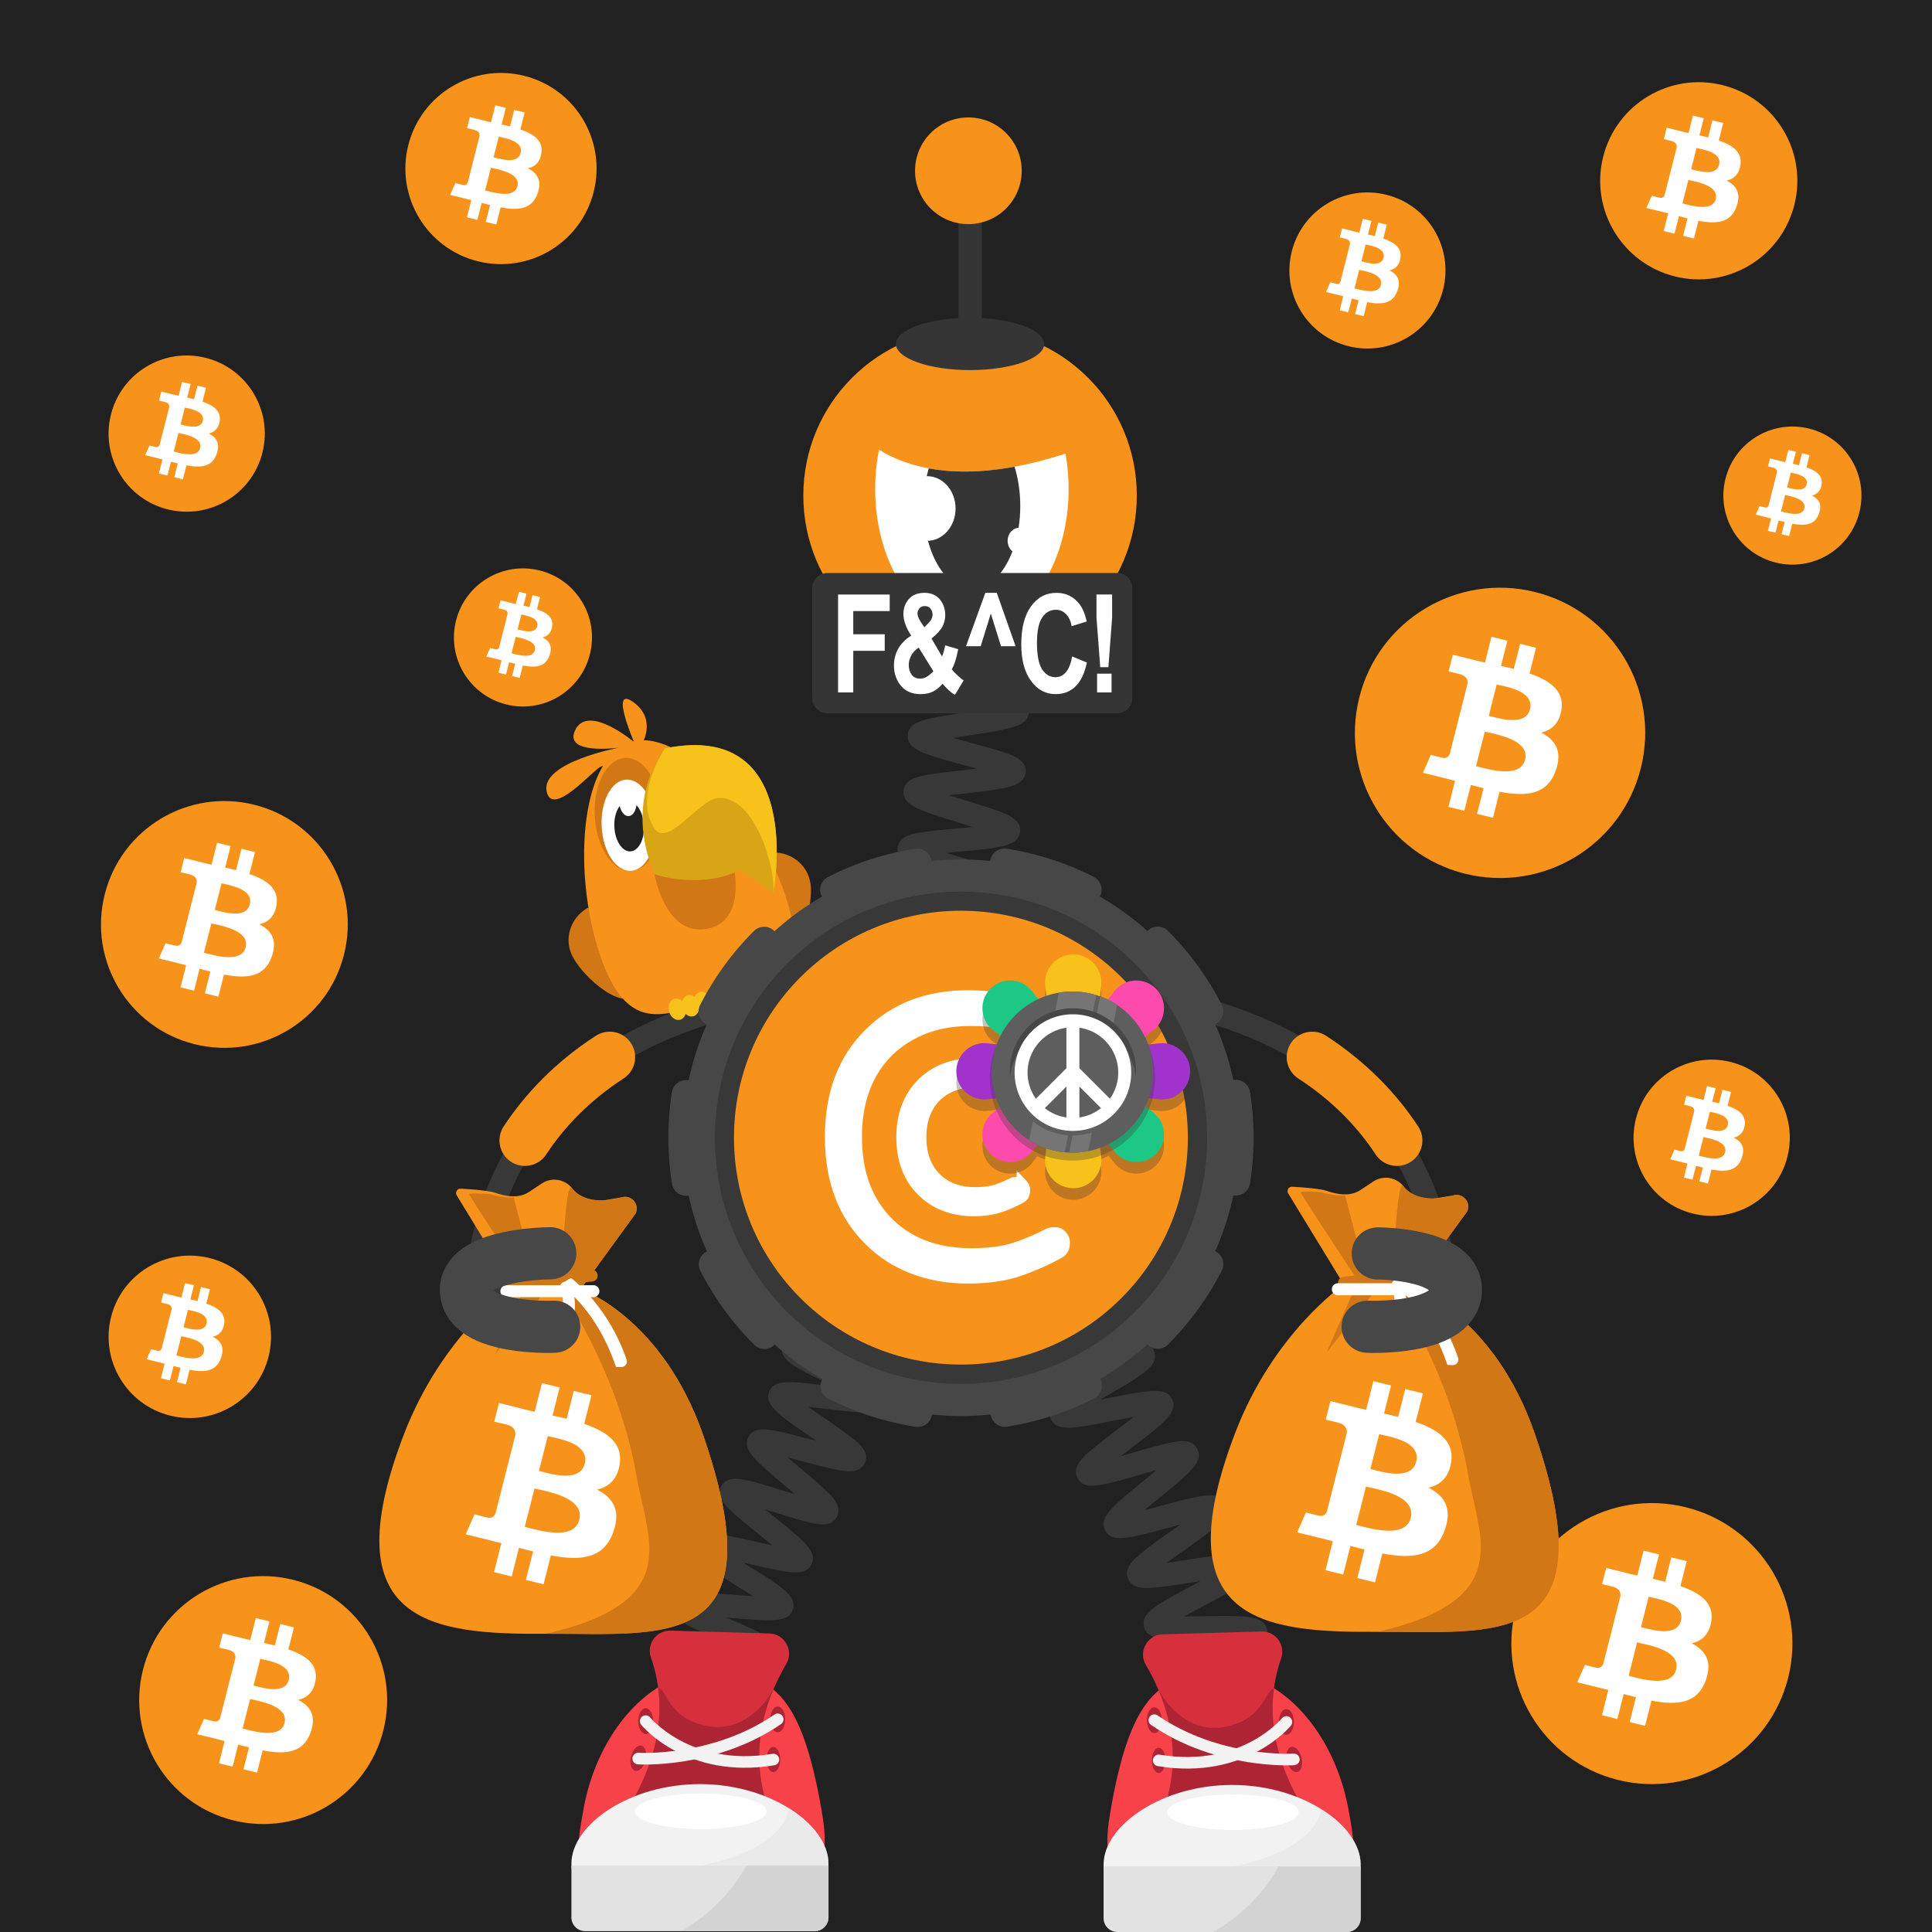 <svg width="1000" height="1000" fill="none" xmlns="http://www.w3.org/2000/svg"><path fill="#fff" d="M0 0h1000v1000H0z"/><path fill="#212121" d="M1000 0H0v1000h1000V0Z"/><path fill="#F7931A" d="M307.312 99.2c-6.61 26.51-33.47 42.65-59.98 36.04-26.51-6.61-42.64-33.46-36.03-59.97 6.61-26.52 33.46-42.65 59.97-36.04 26.51 6.6 42.65 33.45 36.04 59.97Z"/><path fill="#fff" fill-rule="evenodd" d="M280.232 79.29c.99-6.48-4.03-9.97-10.88-12.29l2.22-8.78-5.43-1.33-2.17 8.55c-1.43-.35-2.89-.68-4.35-1.01l2.18-8.61-5.43-1.33-2.23 8.78c-1.18-.27-2.34-.53-3.47-.8l.01-.03-7.49-1.84-1.44 5.71s4.03.91 3.94.97c2.2.54 2.6 1.97 2.53 3.11l-2.53 10.01c.15.04.35.09.56.18l-.18-.05-.39-.09-3.55 14.02c-.27.66-.95 1.64-2.49 1.27.05.08-3.95-.97-3.95-.97l-2.7 6.12 7.07 1.73c.79.19 1.57.39 2.34.59l1.53.39-2.25 8.88 5.42 1.33 2.23-8.79c1.48.4 2.92.76 4.33 1.11l-2.22 8.75 5.43 1.33 2.25-8.87c9.26 1.73 16.22 1.03 19.15-7.22 2.36-6.64-.12-10.47-4.99-12.97 3.56-.8 6.24-3.1 6.95-7.85Zm-12.41 17.13c-1.54 6.09-11.22 3.57-15.65 2.42-.4-.1-.75-.2-1.06-.27l2.98-11.77c.37.09.82.19 1.33.3 4.59 1.02 13.98 3.09 12.4 9.32Zm-11.47-14.78c3.69.97 11.75 3.09 13.15-2.45 1.43-5.66-6.4-7.37-10.22-8.2-.43-.09-.81-.18-1.12-.25l-2.7 10.67c.25.07.55.15.89.23Z" clip-rule="evenodd"/><path fill="#F7931A" d="M849.314 397.51c-10.04 40.25-50.81 64.75-91.08 54.71-40.25-10.04-64.75-50.81-54.71-91.06 10.03-40.26 50.81-64.76 91.06-54.72 40.27 10.03 64.77 50.81 54.73 91.07Z"/><path fill="#fff" fill-rule="evenodd" d="M808.206 367.28c1.5-9.84-6.12-15.14-16.53-18.67l3.38-13.34-8.24-2.02-3.29 12.98c-2.17-.53-4.39-1.03-6.61-1.53l3.31-13.07-8.24-2.02-3.38 13.33c-1.79-.4-3.56-.8-5.26-1.22l.01-.04-11.37-2.8-2.19 8.67s6.12 1.38 5.99 1.47c3.34.82 3.94 3 3.84 4.72l-3.85 15.19c.23.06.53.14.86.27l-.28-.07c-.19-.05-.39-.1-.59-.14l-5.39 21.28c-.41 1-1.44 2.5-3.78 1.93.08.12-5.99-1.47-5.99-1.47l-4.09 9.29 10.73 2.63c1.2.3 2.38.6 3.55.9.78.2 1.55.4 2.32.59l-3.41 13.49 8.23 2.02 3.38-13.35c2.25.6 4.43 1.16 6.57 1.68l-3.37 13.28 8.24 2.02 3.41-13.46c14.06 2.62 24.63 1.56 29.08-10.96 3.59-10.08-.18-15.9-7.58-19.69 5.4-1.19 9.46-4.68 10.54-11.89Zm-18.84 26.01c-2.34 9.25-17.04 5.43-23.77 3.68-.61-.16-1.15-.3-1.61-.41l4.53-17.87c.56.14 1.25.29 2.03.46 6.96 1.54 21.22 4.69 18.82 14.14Zm-17.42-22.43c5.61 1.47 17.84 4.69 19.97-3.72 2.18-8.6-9.71-11.19-15.52-12.46-.65-.14-1.23-.27-1.7-.38l-4.1 16.21c.39.09.84.21 1.35.35Z" clip-rule="evenodd"/><path fill="#F7931A" d="M746.983 149.77c-5.4 21.65-27.32 34.82-48.97 29.42-21.64-5.4-34.82-27.32-29.42-48.96 5.39-21.65 27.32-34.82 48.96-29.43 21.65 5.39 34.83 27.32 29.43 48.97Z"/><path fill="#fff" fill-rule="evenodd" d="M724.876 133.52c.8-5.29-3.29-8.14-8.89-10.04l1.82-7.17-4.43-1.09-1.77 6.98c-1.17-.29-2.36-.56-3.55-.82l1.78-7.03-4.43-1.09-1.82 7.17c-.96-.22-1.91-.43-2.83-.66l.01-.02-6.11-1.5-1.18 4.66s3.29.74 3.22.79c1.8.44 2.12 1.61 2.07 2.54l-2.07 8.17c.12.03.28.08.46.15l-.15-.04c-.1-.03-.21-.05-.32-.08l-2.9 11.44c-.22.54-.78 1.34-2.03 1.04.04.06-3.22-.79-3.22-.79l-2.2 5 5.77 1.42c.64.16 1.28.32 1.91.48.42.11.84.21 1.25.32l-1.83 7.25 4.43 1.09 1.82-7.18c1.21.32 2.38.62 3.53.9l-1.81 7.14 4.43 1.09 1.83-7.24c7.56 1.41 13.24.84 15.64-5.89 1.93-5.42-.1-8.55-4.07-10.59 2.88-.65 5.06-2.53 5.64-6.4Zm-10.12 13.98c-1.26 4.97-9.16 2.92-12.78 1.98-.33-.08-.62-.16-.86-.22l2.43-9.61c.3.07.67.16 1.09.25 3.74.82 11.4 2.52 10.12 7.6Zm-9.37-12.06c3.02.79 9.59 2.52 10.74-2 1.17-4.62-5.22-6.02-8.35-6.7-.35-.08-.66-.14-.91-.21l-2.21 8.71c.21.06.45.13.73.2Z" clip-rule="evenodd"/><path fill="#F7931A" d="M305.357 338.59c-4.77 19.15-24.17 30.8-43.32 26.03-19.14-4.77-30.8-24.17-26.02-43.32 4.77-19.15 24.17-30.81 43.32-26.03 19.14 4.78 30.79 24.17 26.02 43.32Z"/><path fill="#fff" fill-rule="evenodd" d="M285.799 324.22c.71-4.68-2.91-7.2-7.86-8.88l1.61-6.34-3.92-.96-1.56 6.18c-1.03-.25-2.09-.49-3.14-.73l1.58-6.22-3.92-.96-1.61 6.34c-.85-.19-1.69-.38-2.5-.58v-.02l-5.41-1.33-1.04 4.12s2.91.66 2.85.7c1.59.39 1.88 1.43 1.83 2.25l-1.83 7.23c.11.03.25.07.41.13l-.13-.03c-.09-.02-.19-.05-.28-.07l-2.56 10.12c-.19.47-.69 1.19-1.8.92.04.06-2.85-.7-2.85-.7l-1.95 4.42 5.1 1.25c.57.14 1.13.29 1.69.43.37.09.74.19 1.11.28l-1.62 6.42 3.92.96 1.61-6.35c1.07.29 2.11.55 3.13.8l-1.6 6.32 3.92.96 1.62-6.4c6.69 1.25 11.72.74 13.83-5.21 1.71-4.8-.08-7.56-3.6-9.36 2.52-.6 4.46-2.26 4.97-5.69Zm-8.96 12.37c-1.11 4.4-8.11 2.58-11.31 1.75-.29-.07-.55-.14-.76-.2l2.15-8.5c.27.07.59.14.96.22 3.32.73 10.1 2.23 8.96 6.73Zm-8.29-10.67c2.67.7 8.49 2.23 9.5-1.77 1.04-4.09-4.62-5.32-7.38-5.92-.31-.07-.58-.13-.81-.18l-1.95 7.71c.18.04.4.09.64.16Z" clip-rule="evenodd"/><path fill="#F7931A" d="M962.427 265.16c-4.77 19.15-24.17 30.8-43.32 26.03-19.14-4.77-30.8-24.17-26.02-43.32 4.77-19.15 24.17-30.8 43.32-26.03 19.14 4.77 30.8 24.17 26.02 43.32Z"/><path fill="#fff" fill-rule="evenodd" d="M942.869 250.79c.71-4.68-2.91-7.2-7.86-8.88l1.61-6.34-3.92-.96-1.56 6.18c-1.03-.25-2.09-.49-3.14-.73l1.58-6.22-3.92-.96-1.61 6.34c-.85-.19-1.69-.38-2.5-.58v-.02l-5.41-1.33-1.04 4.12s2.91.66 2.85.7c1.59.39 1.88 1.43 1.83 2.25l-1.83 7.23c.11.03.25.07.41.13l-.13-.03c-.09-.02-.19-.05-.28-.07l-2.56 10.12c-.19.48-.69 1.19-1.8.92.04.06-2.85-.7-2.85-.7l-1.95 4.42 5.1 1.25c.57.14 1.13.29 1.69.43.37.1.74.19 1.11.28l-1.62 6.42 3.92.96 1.61-6.35c1.07.29 2.11.55 3.13.8l-1.6 6.32 3.92.96 1.62-6.4c6.69 1.25 11.72.74 13.83-5.21 1.71-4.8-.08-7.56-3.6-9.36 2.53-.61 4.46-2.27 4.97-5.69Zm-8.96 12.37c-1.11 4.4-8.11 2.58-11.31 1.75-.29-.07-.55-.14-.76-.2l2.15-8.5c.27.07.59.14.96.22 3.32.73 10.1 2.23 8.96 6.73Zm-8.28-10.68c2.67.7 8.49 2.23 9.5-1.77 1.04-4.09-4.62-5.32-7.38-5.92-.31-.07-.58-.13-.81-.18l-1.95 7.71c.18.04.39.1.64.16Z" clip-rule="evenodd"/><path fill="#F7931A" d="M928.781 105.92c-6.82 27.34-34.51 43.98-61.86 37.16-27.33-6.82-43.97-34.51-37.15-61.84 6.81-27.34 34.51-43.98 61.84-37.17 27.35 6.82 43.99 34.51 37.17 61.85Z"/><path fill="#fff" fill-rule="evenodd" d="M900.862 85.4c1.02-6.69-4.15-10.28-11.22-12.68l2.29-9.06-5.6-1.37-2.23 8.82c-1.47-.36-2.98-.7-4.49-1.04l2.25-8.88-5.6-1.37-2.29 9.05c-1.22-.27-2.41-.54-3.58-.83l.01-.03-7.72-1.9-1.49 5.89s4.15.94 4.07 1c2.27.56 2.68 2.03 2.61 3.21l-2.61 10.32c.16.04.36.1.58.18l-.19-.05c-.13-.03-.26-.07-.4-.1l-3.66 14.45c-.28.68-.98 1.7-2.57 1.31.06.08-4.07-1-4.07-1l-2.78 6.31 7.29 1.79c.81.2 1.62.41 2.41.61.53.14 1.06.27 1.58.4l-2.32 9.16 5.59 1.37 2.29-9.06c1.53.41 3.01.79 4.46 1.14l-2.29 9.02 5.6 1.37 2.32-9.14c9.55 1.78 16.73 1.06 19.75-7.44 2.44-6.85-.12-10.8-5.14-13.37 3.66-.82 6.41-3.19 7.15-8.08Zm-12.8 17.66c-1.59 6.28-11.57 3.68-16.14 2.5-.41-.11-.78-.2-1.09-.28l3.07-12.14c.38.09.85.2 1.38.31 4.73 1.05 14.41 3.19 12.78 9.61Zm-11.83-15.24c3.81 1 12.12 3.18 13.57-2.52 1.48-5.84-6.6-7.6-10.54-8.46-.44-.1-.84-.18-1.15-.26l-2.79 11.01c.25.06.56.14.91.23Z" clip-rule="evenodd"/><path fill="#F7931A" d="M178.093 493.95c-8.53 34.22-43.19 55.04-77.42 46.51-34.21-8.53-55.04-43.19-46.5-77.41 8.53-34.22 43.19-55.05 77.41-46.52 34.22 8.53 55.05 43.2 46.51 77.42Z"/><path fill="#fff" fill-rule="evenodd" d="M143.149 468.26c1.27-8.37-5.2-12.87-14.05-15.87l2.87-11.34-7.01-1.72-2.79 11.04c-1.84-.45-3.73-.88-5.62-1.3l2.81-11.11-7-1.72-2.87 11.33c-1.52-.34-3.02-.68-4.48-1.04l.01-.04-9.66-2.38-1.86 7.37s5.2 1.17 5.09 1.25c2.84.7 3.35 2.55 3.27 4.01l-3.27 12.91c.2.05.45.12.73.23l-.24-.06c-.16-.04-.33-.08-.5-.12l-4.58 18.09c-.35.85-1.23 2.12-3.21 1.64.07.1-5.09-1.25-5.09-1.25l-3.48 7.9 9.12 2.24c1.02.25 2.02.51 3.02.77.66.17 1.32.34 1.97.5l-2.9 11.47 7 1.72 2.87-11.34c1.91.51 3.77.98 5.59 1.43l-2.86 11.29 7.01 1.72 2.9-11.44c11.95 2.23 20.94 1.33 24.72-9.31 3.05-8.57-.15-13.51-6.44-16.73 4.56-1.05 8.01-4.02 8.93-10.14Zm-16.02 22.1c-1.99 7.86-14.48 4.61-20.2 3.12-.51-.13-.97-.25-1.37-.35l3.85-15.19c.48.12 1.06.25 1.72.39 5.92 1.32 18.04 4 16 12.03Zm-14.81-19.07c4.77 1.25 15.17 3.99 16.98-3.16 1.85-7.31-8.26-9.51-13.19-10.59-.56-.12-1.05-.23-1.45-.33l-3.49 13.78c.33.09.72.19 1.15.3Z" clip-rule="evenodd"/><path fill="#F7931A" d="M139.033 702.11c-5.62 22.52-28.43 36.23-50.96 30.61-22.52-5.61-36.23-28.43-30.61-50.95 5.61-22.52 28.43-36.23 50.95-30.62 22.53 5.62 36.23 28.43 30.62 50.96Z"/><path fill="#fff" fill-rule="evenodd" d="M116.034 685.2c.84-5.51-3.42-8.47-9.25-10.44l1.89-7.46-4.61-1.13-1.84 7.26c-1.21-.3-2.46-.58-3.7-.86l1.85-7.31-4.61-1.13-1.89 7.46c-1-.23-1.99-.45-2.95-.68l.01-.02-6.36-1.56-1.23 4.85s3.42.77 3.35.82c1.87.46 2.21 1.68 2.15 2.64l-2.15 8.5c.13.03.3.08.48.15l-.16-.04c-.11-.03-.22-.05-.33-.08l-3.02 11.91c-.23.56-.81 1.4-2.11 1.08.05.07-3.35-.82-3.35-.82l-2.29 5.2 6 1.47c.67.17 1.33.34 1.99.5.44.11.87.22 1.3.33l-1.91 7.55 4.61 1.13 1.89-7.47c1.26.34 2.48.65 3.68.94l-1.88 7.43 4.61 1.13 1.91-7.53c7.87 1.47 13.78.87 16.27-6.13 2.01-5.64-.1-8.89-4.24-11.01 3.01-.7 5.28-2.65 5.89-6.68Zm-10.54 14.55c-1.31 5.17-9.53 3.04-13.3 2.06-.34-.09-.64-.17-.9-.23l2.53-10c.31.08.7.16 1.13.26 3.9.86 11.88 2.62 10.54 7.91Zm-9.75-12.55c3.14.82 9.98 2.62 11.17-2.08 1.22-4.81-5.43-6.26-8.68-6.97-.37-.08-.69-.15-.95-.21l-2.3 9.07c.22.04.47.11.76.19Z" clip-rule="evenodd"/><path fill="#F7931A" d="M198.463 895.48c-8.57 34.38-43.39 55.3-77.78 46.73-34.37-8.57-55.3-43.39-46.72-77.77 8.57-34.38 43.39-55.31 77.77-46.73 34.38 8.57 55.3 43.39 46.73 77.77Z"/><path fill="#fff" fill-rule="evenodd" d="M163.352 869.67c1.28-8.41-5.22-12.93-14.11-15.94l2.88-11.39-7.04-1.73-2.81 11.09c-1.85-.45-3.75-.88-5.64-1.31l2.83-11.16-7.04-1.73-2.89 11.39c-1.53-.34-3.04-.68-4.5-1.04l.01-.04-9.71-2.39-1.87 7.4s5.22 1.18 5.11 1.25c2.85.7 3.37 2.56 3.28 4.03l-3.28 12.97c.2.05.45.12.73.23l-.24-.06c-.16-.04-.33-.08-.51-.12l-4.6 18.18c-.35.85-1.23 2.13-3.23 1.65.07.1-5.12-1.26-5.12-1.26l-3.5 7.94 9.16 2.25c1.02.25 2.03.51 3.03.77.67.17 1.33.34 1.98.51l-2.91 11.52 7.03 1.73 2.89-11.4c1.92.51 3.79.99 5.61 1.43l-2.88 11.34 7.04 1.73 2.91-11.5c12.01 2.24 21.03 1.33 24.83-9.36 3.06-8.61-.15-13.57-6.47-16.81 4.64-1.03 8.1-4.01 9.03-10.17Zm-16.09 22.21c-2 7.9-14.55 4.63-20.3 3.14-.52-.13-.98-.25-1.37-.35l3.87-15.26c.48.12 1.07.25 1.73.39 5.94 1.32 18.12 4.01 16.07 12.08Zm-14.88-19.16c4.79 1.26 15.24 4 17.06-3.17 1.86-7.34-8.3-9.56-13.26-10.64-.56-.12-1.05-.23-1.45-.33l-3.51 13.84c.34.08.72.19 1.16.3Z" clip-rule="evenodd"/><path fill="#F7931A" d="M135.851 234.21c-5.4 21.66-27.35 34.85-49.01 29.45-21.66-5.4-34.85-27.34-29.44-49.01 5.4-21.67 27.34-34.85 49.01-29.45 21.65 5.4 34.84 27.35 29.44 49.01Z"/><path fill="#fff" fill-rule="evenodd" d="M113.718 217.95c.81-5.3-3.29-8.15-8.89-10.05l1.82-7.18-4.44-1.09-1.77 6.99c-1.17-.29-2.36-.56-3.55-.82l1.78-7.03-4.43-1.09-1.82 7.17c-.97-.22-1.91-.43-2.83-.66l.01-.02-6.12-1.5-1.18 4.67s3.29.74 3.22.79c1.8.44 2.12 1.61 2.07 2.54l-2.07 8.18c.12.03.28.08.46.15l-.15-.04c-.1-.03-.21-.05-.32-.08l-2.9 11.45c-.22.54-.78 1.34-2.03 1.04.04.06-3.23-.79-3.23-.79l-2.2 5 5.77 1.42c.64.16 1.28.32 1.91.48.42.11.84.21 1.25.32l-1.84 7.26 4.43 1.09 1.82-7.18c1.21.32 2.39.62 3.54.9l-1.81 7.15 4.44 1.09 1.84-7.25c7.57 1.41 13.26.84 15.65-5.9 1.93-5.42-.1-8.55-4.08-10.59 2.88-.66 5.07-2.54 5.65-6.42Zm-10.14 14c-1.26 4.98-9.17 2.92-12.79 1.98-.33-.08-.62-.16-.86-.22l2.44-9.62c.3.07.67.16 1.09.25 3.74.82 11.41 2.52 10.12 7.61Zm-9.38-12.08c3.02.79 9.6 2.52 10.75-2 1.17-4.63-5.23-6.02-8.35-6.7-.35-.08-.66-.14-.91-.21l-2.21 8.72c.21.06.45.12.72.19Z" clip-rule="evenodd"/><path fill="#F7931A" d="M925.187 598.68c-5.4 21.66-27.35 34.85-49.01 29.45-21.66-5.4-34.85-27.34-29.44-49.01 5.4-21.67 27.34-34.85 49.01-29.45 21.66 5.4 34.84 27.34 29.44 49.01Z"/><path fill="#fff" fill-rule="evenodd" d="M903.068 582.41c.81-5.3-3.29-8.15-8.89-10.05l1.82-7.18-4.44-1.09-1.77 6.99c-1.17-.29-2.36-.56-3.55-.82l1.78-7.03-4.43-1.09-1.82 7.17c-.97-.22-1.91-.43-2.83-.66l.01-.02-6.12-1.5-1.18 4.67s3.29.74 3.22.79c1.8.44 2.12 1.61 2.07 2.54l-2.07 8.18c.12.03.28.08.46.15l-.15-.04c-.1-.03-.21-.05-.32-.08l-2.9 11.45c-.22.54-.78 1.34-2.03 1.04.04.06-3.22-.79-3.22-.79l-2.2 5 5.77 1.42c.64.16 1.28.32 1.91.48.42.11.84.21 1.25.32l-1.84 7.26 4.43 1.09 1.82-7.18c1.21.32 2.39.62 3.54.9l-1.81 7.15 4.44 1.09 1.84-7.25c7.57 1.41 13.26.84 15.65-5.9 1.93-5.42-.1-8.55-4.08-10.6 2.87-.65 5.05-2.53 5.64-6.41Zm-10.14 14c-1.26 4.98-9.17 2.92-12.79 1.98-.33-.08-.62-.16-.86-.22l2.44-9.62c.3.07.67.16 1.09.25 3.73.83 11.41 2.52 10.12 7.61Zm-9.38-12.07c3.02.79 9.6 2.52 10.75-2 1.17-4.63-5.23-6.02-8.35-6.7-.35-.08-.66-.14-.91-.21l-2.21 8.72c.2.05.45.11.72.19Z" clip-rule="evenodd"/><path fill="#F7931A" d="M925.582 868.31c-9.72 38.97-49.19 62.68-88.17 52.97-38.96-9.72-62.68-49.19-52.96-88.15 9.71-38.97 49.18-62.69 88.15-52.98 38.98 9.71 62.7 49.19 52.98 88.16Z"/><path fill="#fff" fill-rule="evenodd" d="M885.781 839.05c1.45-9.53-5.92-14.65-16-18.07l3.27-12.91-7.98-1.96-3.18 12.57c-2.1-.51-4.25-1-6.39-1.48l3.21-12.65-7.98-1.96-3.27 12.91c-1.74-.39-3.44-.77-5.1-1.18l.01-.04-11.01-2.71-2.12 8.39s5.92 1.34 5.8 1.42c3.23.79 3.82 2.9 3.72 4.57l-3.72 14.71c.22.06.51.14.83.26l-.27-.07c-.19-.05-.38-.09-.57-.14l-5.22 20.6c-.4.97-1.4 2.42-3.66 1.87.08.11-5.8-1.43-5.8-1.43l-3.96 9 10.39 2.55c1.16.29 2.31.58 3.44.87.76.19 1.5.39 2.25.57l-3.3 13.06 7.97 1.96 3.27-12.92c2.18.58 4.29 1.12 6.36 1.63l-3.26 12.86 7.98 1.96 3.3-13.03c13.61 2.54 23.84 1.51 28.15-10.61 3.47-9.76-.17-15.39-7.33-19.06 5.2-1.18 9.12-4.56 10.17-11.54Zm-18.23 25.18c-2.26 8.95-16.5 5.25-23.01 3.56-.59-.15-1.11-.29-1.56-.4l4.38-17.3c.54.13 1.21.28 1.96.45 6.74 1.49 20.54 4.54 18.23 13.69Zm-16.87-21.72c5.43 1.43 17.27 4.54 19.34-3.6 2.11-8.32-9.4-10.83-15.03-12.06-.63-.14-1.19-.26-1.65-.37l-3.97 15.69c.37.1.82.21 1.31.34Z" clip-rule="evenodd"/><path stroke="#383838" stroke-miterlimit="10" stroke-width="12.035" d="M748.003 686.94s18.5-157.93-183.3-174.45"/><path stroke="#F7931A" stroke-linecap="round" stroke-miterlimit="10" stroke-width="26.366" d="M723.042 590.29c-10.13-15.37-24.28-30.4-43.87-43.12"/><path fill="#383838" fill-rule="evenodd" d="M740.62 669.96c.62-7.45-4.94-14.11-12.36-14.8l-20.6-1.44c-7.45-.62-14.11 4.94-14.8 12.36-.62 7.45 4.94 14.11 12.36 14.8l20.6 1.44c7.51.65 14.18-4.91 14.8-12.36Z" clip-rule="evenodd"/><path stroke="#383838" stroke-miterlimit="10" stroke-width="12.035" d="M246.741 686.94s-18.5-157.93 183.3-174.45"/><path stroke="#F7931A" stroke-linecap="round" stroke-miterlimit="10" stroke-width="26.366" d="M271.703 590.29c10.13-15.37 24.28-30.4 43.87-43.12"/><path fill="#383838" fill-rule="evenodd" d="M254.118 669.96c-.62-7.45 4.939-14.11 12.359-14.8l20.6-1.44c7.45-.62 14.11 4.94 14.8 12.36.62 7.45-4.94 14.11-12.36 14.8l-20.6 1.44c-7.51.65-14.169-4.91-14.799-12.36Z" clip-rule="evenodd"/><path fill="#D17715" d="M330.794 477.89c4.5 9.33 6.709 33.79-2.871 38.41-9.58 4.61-27.329-12.36-31.819-21.7-4.5-9.33-.38-20.64 9.21-25.26 9.57-4.62 20.99-.79 25.48 8.55Zm50.559-15.36c1.35 10.27 12.9 31.95 23.44 30.56 10.54-1.39 16.09-25.31 14.74-35.58-1.35-10.27-10.99-17.48-21.54-16.09-10.54 1.38-17.99 10.83-16.64 21.11Z"/><path fill="#F7931A" d="M406.078 462.23c14.35 41.33-8.23 45.04-34.52 54.17-26.28 9.12-46.311 20.2-60.661-21.13-14.35-41.33-11.47-101.82 14.81-110.94 26.28-9.12 66.021 36.58 80.371 77.9Z"/><path fill="#F7931A" d="M332.315 384.99s7.85-12.73-4.56-21.62.43 20.72.43 20.72-23.49-19.85-30.33-6.46 22.43 9.37 22.43 9.37-39.971 7.52-37.401 22.28c2.57 14.75 24.391-11.25 28.301-12.55 3.91-1.3 21.13-11.74 21.13-11.74Z"/><path fill="#D17715" d="M326.6 450.794c9.526-.487 16.578-13.979 15.751-30.134-.826-16.156-9.218-28.857-18.744-28.37-9.526.488-16.578 13.979-15.751 30.135.827 16.155 9.219 28.857 18.744 28.369Z"/><path fill="#fff" d="M339.261 426.42c.67 13.04-5.02 23.93-12.71 24.33-7.69.39-14.46-9.86-15.13-22.9-.67-13.04 5.02-23.93 12.71-24.33 7.69-.39 14.46 9.86 15.13 22.9Z"/><path fill="#212121" d="M333.301 427.299c.37 7.17-2.76 13.16-6.99 13.38-4.23.22-7.95-5.42-8.32-12.59-.37-7.17 2.76-13.16 6.99-13.38 4.23-.22 7.95 5.42 8.32 12.59Z"/><path fill="#fff" d="M329.53 414.47c.22 4.26-1.641 7.82-4.151 7.95-2.51.13-4.729-3.22-4.939-7.48-.22-4.26 1.64-7.82 4.15-7.95 2.51-.13 4.72 3.22 4.94 7.48Z"/><path fill="#D17715" d="M338.773 452.53s5.39 31.83 26.8 28.3c21.41-3.53 13.99-33.51 13.99-33.51l-40.79 5.21Z"/><path fill="#D8A516" d="M344.216 387.36s-22.11 25.75-5.44 65.17c0 0 23.31 8.11 44.25-2.16l17.25 11.6c0 .01 17.24-89.52-56.06-74.61Z"/><path fill="#F7C21A" d="M338.235 428.11c7.16 11.98 23.39-14.56 33.73-15.08 19.11-.96 29.65 37.28 28.31 48.94 0 0 17.24-89.52-56.06-74.61 0 0-16.24 23.59-5.98 40.75Zm16.659 93.14c.79 3.01-.49 5.95-2.86 6.58-2.37.63-4.94-1.3-5.73-4.31s.49-5.95 2.86-6.58c2.37-.62 4.94 1.31 5.73 4.31Z"/><path fill="#F7C21A" d="M361.714 519.449c.79 3.01-.49 5.95-2.86 6.58-2.37.63-4.94-1.3-5.73-4.31s.49-5.95 2.86-6.58c2.37-.62 4.94 1.31 5.73 4.31Z"/><path fill="#F7C21A" d="M367.933 517.81c.79 3.01-.49 5.95-2.86 6.58-2.37.63-4.94-1.3-5.73-4.31s.49-5.95 2.86-6.58c2.37-.62 4.94 1.31 5.73 4.31Zm18.93-6.8c.79 3.01-.491 5.95-2.861 6.58-2.37.63-4.939-1.3-5.729-4.31s.489-5.95 2.859-6.58c2.37-.62 4.941 1.31 5.731 4.31Z"/><path fill="#F7C21A" d="M393.683 509.219c.79 3.01-.49 5.95-2.86 6.58-2.37.63-4.94-1.3-5.73-4.31s.49-5.95 2.86-6.58c2.37-.63 4.94 1.3 5.73 4.31Z"/><path fill="#F7C21A" d="M399.901 507.58c.79 3.01-.489 5.95-2.859 6.58-2.37.63-4.94-1.3-5.73-4.31s.489-5.95 2.859-6.58c2.37-.63 4.94 1.3 5.73 4.31Z"/><path fill="#383838" d="M607.97 927.36c.42-.25 1.66-1.4 1.82-3.44l-12-.94c.58-7.43 9.511-8.77 31.081-11.99 1.83-.27 3.88-.58 5.98-.91-2.55-.58-5.08-1.12-7.301-1.6-20.309-4.39-28.72-6.21-28.82-13.38-.1-7.51 8.7-9.63 29.95-14.75 1.57-.38 3.31-.8 5.09-1.24-2.4-.29-4.75-.55-6.83-.79-6.4-.72-12.44-1.39-17.21-2.23-4.8-.84-12.06-2.12-12.74-8.16-.86-7.35 7.6-10.44 28.03-17.92 1.3-.48 2.73-1 4.2-1.54-2.04.02-4.03.05-5.81.08-20.83.34-29.45.48-31.23-6.45-1.82-7.17 6.1-11.38 25.22-21.55 1.25-.67 2.62-1.39 4.03-2.15-1.98.3-3.9.6-5.64.87-20.62 3.21-29.16 4.54-31.91-2.05-2.82-6.9 4.47-12.08 22.08-24.6 1.46-1.04 3.1-2.2 4.76-3.4-2.22.58-4.39 1.16-6.32 1.67-20.49 5.48-28.959 7.75-32.339 1.29-3.46-6.63 3.43-12.27 20.06-25.9 1.97-1.61 4.259-3.49 6.509-5.38-2.86.79-5.75 1.62-8.23 2.34-20.74 5.98-29.32 8.46-32.73 1.73-2.91-5.66 2.861-10.69 6.691-14.01 3.77-3.29 8.98-7.25 14.01-11.09 2.52-1.92 5.549-4.24 8.379-6.47-3.42.61-6.99 1.31-9.98 1.9-6.31 1.24-12.829 2.52-17.899 3.17-5.11.66-12.831 1.65-15.141-4.41-2.29-6 4.04-10.23 8.24-13.04 4.09-2.73 9.691-5.98 15.101-9.11 3.03-1.76 6.729-3.9 10.099-5.95-3.58.09-7.38.26-10.53.4-21.43.95-31.209 1.38-32.819-6.25-1.34-6.25 5.549-9.43 10.099-11.53 4.43-2.04 10.15-4.25 16.21-6.59 3.26-1.26 7.24-2.8 10.89-4.3-3.41-.42-7.02-.81-10.02-1.13-21.44-2.29-31.22-3.34-31.72-11.12-.42-7.45 8.04-9.44 28.46-14.25 7.98-1.88 20.05-4.72 22.41-6.38-.39.28-1.51 1.51-1.51 3.52h12.04c0 7.47-8.83 9.55-30.18 14.58-1.34.32-2.81.66-4.32 1.02 2.14.24 4.23.46 6.1.67 6.39.68 12.43 1.33 17.2 2.14 4.79.81 12.02 2.05 12.78 8.04.95 7.33-7.46 10.58-27.8 18.43-1.08.42-2.25.87-3.45 1.34 1.79-.07 3.521-.15 5.091-.22 20.82-.92 29.439-1.3 31.419 5.6 2.09 7.02-5.669 11.52-24.409 22.39-1.15.67-2.401 1.39-3.701 2.15 1.77-.34 3.49-.68 5.04-.98 20.68-4.06 29.24-5.74 32.27.81 3.04 6.76-4.01 12.15-21.06 25.15-1.67 1.27-3.56 2.72-5.47 4.2 2.41-.67 4.791-1.36 6.871-1.96 20.58-5.93 29.099-8.39 32.569-1.83 3.5 6.59-3.35 12.2-19.89 25.75-2.18 1.78-4.75 3.89-7.22 5.98 3.04-.77 6.14-1.6 8.77-2.3 6.2-1.66 12.6-3.37 17.6-4.37 5.03-1 12.63-2.52 15.37 3.3 2.77 5.71-3.15 10.52-7.07 13.71-3.84 3.12-9.13 6.88-14.25 10.52-2.68 1.91-5.93 4.22-8.93 6.44 3.4-.47 6.97-1.03 9.94-1.49 6.41-1 13.03-2.03 18.18-2.48 5.18-.46 13.01-1.15 15.06 5.07 2.02 6.05-4.45 10.03-8.73 12.67-4.18 2.58-9.889 5.61-15.399 8.55-3.03 1.61-6.711 3.57-10.091 5.45 3.48-.01 7.18-.06 10.25-.11 6.5-.11 13.23-.21 18.41.05 5.21.26 13.08.66 14.26 7.1 1.35 7.37-6.87 10.38-26.73 17.65-3.15 1.15-6.96 2.55-10.51 3.93 3.29.42 6.74.81 9.62 1.13 21.43 2.4 31.21 3.5 31.71 11.25.41 7.47-8.05 9.5-28.49 14.43-3.18.77-7.019 1.69-10.619 2.63 3.16.73 6.44 1.44 9.21 2.04 21.02 4.54 30.619 6.61 30.319 14.37-.2 7.39-8.86 8.68-29.76 11.8-8.04 1.17-20.2 2.99-22.67 4.43ZM505.141 627.51c-2.51-5.93 3.73-10.7 7.86-13.86 4.15-3.17 9.77-6.92 15.21-10.54 1.95-1.3 4.2-2.8 6.44-4.32-3.15.54-6.36 1.14-9.09 1.65-6.12 1.14-12.44 2.32-17.29 2.91-4.93.61-12.39 1.52-14.67-4.28-2.78-7.14 4.98-12.06 23.72-23.93 2.02-1.28 4.36-2.76 6.67-4.26-3.32.47-6.72.99-9.6 1.44-6.4.99-12.45 1.93-17.29 2.38-4.94.46-12.42 1.15-14.48-4.76-2.16-6.07 4.43-10.49 8.79-13.41 4.39-2.94 10.29-6.36 15.99-9.66 2.14-1.24 4.65-2.69 7.1-4.15-3.54.3-7.2.67-10.29.98-6.41.65-12.47 1.26-17.29 1.45-4.95.2-12.43.49-14.14-5.55-2.18-7.52 6.85-11.89 26.63-21.47 2.39-1.16 5.21-2.52 7.95-3.89-3.87-.08-7.99-.08-11.39-.09-6.43-.01-12.5-.01-17.29-.31-4.96-.31-12.44-.77-13.45-7.02-1.31-7.77 8.17-10.87 28.95-17.67 2.78-.91 6.11-2 9.27-3.09-3.74-.69-7.75-1.34-11.06-1.89-6.23-1.02-12.66-2.08-17.5-3.19-4.97-1.14-12.48-2.87-12.39-9.35 0-6.39 7.54-8.07 12.52-9.17 4.88-1.08 11.35-2.1 17.62-3.07 2.96-.46 6.48-1.01 9.85-1.59-2.98-.92-6.04-1.82-8.64-2.58-6.26-1.84-12.73-3.74-17.62-5.52-4.89-1.79-12.27-4.49-11.59-10.91.62-6.16 8-7.29 12.89-8.05 4.8-.74 10.88-1.29 17.32-1.88 2.61-.24 5.64-.52 8.65-.83-2.21-.69-4.39-1.36-6.31-1.95-21.35-6.55-30.18-9.26-29.5-16.85.62-6.13 7.87-7.38 12.66-8.22 4.73-.82 10.74-1.49 17.1-2.2 2.53-.28 5.45-.61 8.36-.96a790.9 790.9 0 0 0-6.03-1.63c-21.45-5.76-30.33-8.15-29.94-15.73.35-6.16 7.61-7.72 12.41-8.76 4.74-1.02 10.77-1.94 17.16-2.92 2.42-.37 5.2-.79 7.99-1.25-2.14-.5-4.25-.98-6.12-1.4-21.59-4.9-30.52-6.93-30.42-14.48.17-6.2 7.37-8.04 12.13-9.26 4.73-1.21 11.03-2.41 17.12-3.58 8.07-1.54 20.26-3.87 22.69-5.42-.44.28-1.69 1.56-1.69 3.71h12.04c0 7.65-9.01 9.37-30.78 13.53-2.4.46-5.18.99-7.94 1.55 3.28.79 6.66 1.56 9.52 2.21 6.31 1.43 12.27 2.79 16.93 4.15 4.74 1.39 11.91 3.48 11.73 9.68-.3 7.71-9.4 9.1-31.38 12.46-2.4.37-5.19.79-7.95 1.24 3.31.94 6.74 1.86 9.63 2.64 6.23 1.67 12.11 3.25 16.69 4.79 4.67 1.57 11.74 3.94 11.29 10.14-.5 6.5-8.33 7.9-13.5 8.82-5.23.94-12.03 1.7-18.61 2.43-2.27.25-4.88.54-7.5.86 3.24 1.05 6.59 2.08 9.43 2.95 6.13 1.88 11.92 3.66 16.41 5.34 4.59 1.72 11.52 4.32 10.89 10.45-.79 7.62-9.95 8.45-32.08 10.48-1.91.17-4.06.37-6.26.59 2.63.8 5.26 1.57 7.55 2.24 5.97 1.75 12.13 3.56 16.74 5.23 4.64 1.68 11.64 4.21 11.21 10.32-.49 7.34-9.33 8.72-30.69 12.06-1.02.16-2.12.33-3.25.51 1.08.18 2.11.35 3.09.51 21.31 3.5 30.13 4.94 30.71 12.21.5 7.04-7.02 9.5-27.13 16.08-1.44.47-3.02.99-4.65 1.53h2.72c22.22.03 31.41.04 33.14 7.32 1.65 6.89-5.46 10.33-24.46 19.53-2.04.99-4.35 2.11-6.69 3.26 1.77-.17 3.49-.34 5.04-.5 22.11-2.23 31.26-3.16 33.59 4.04 1.93 5.78-4.25 9.88-8.33 12.58-4.02 2.66-9.27 5.71-14.84 8.93-2.12 1.23-4.55 2.64-6.98 4.07 2.14-.32 4.23-.64 6.09-.93 21.91-3.39 30.97-4.8 33.63 2.29 2.18 5.75-3.86 10.12-7.85 13.01-3.94 2.85-9.1 6.12-14.57 9.58-2.15 1.36-4.63 2.93-7.09 4.53 2.35-.42 4.66-.85 6.69-1.23 21.68-4.04 30.65-5.71 33.51 1.29 2.35 5.74-3.61 10.27-7.56 13.26-3.89 2.96-9.24 6.52-14.42 9.96-6.82 4.54-17.13 11.41-18.77 13.77.3-.43.95-2.1.11-4.08l-11.07 4.7ZM352.929 930.65c.54-.39 1.61-1.85 1.47-3.86l-12.01.81c-.43-6.35 6.8-8.76 11.59-10.36 4.74-1.58 11-3.22 17.04-4.81 2.33-.61 5.06-1.33 7.74-2.06-3.18-.65-6.47-1.27-9.25-1.79-19.96-3.76-28.22-5.31-28.22-12.6 0-7.67 9.36-9.3 29.86-12.89 2.46-.43 5.34-.94 8.17-1.46-3.21-.99-6.56-1.96-9.38-2.77-19.56-5.67-27.66-8.01-26.92-15.31.83-7.66 10.3-8.24 31.05-9.51 2.65-.16 5.78-.35 8.82-.58a581.97 581.97 0 0 0-9.45-4.17c-5.73-2.49-11.14-4.84-15.32-6.97-4.09-2.09-10.93-5.59-9.37-11.74 1.84-7.47 11.32-6.71 32.09-5.04 2.69.22 5.88.47 8.97.68-2.97-1.93-6.14-3.91-8.77-5.55-5.09-3.17-10.35-6.45-14.18-9.2-3.75-2.68-10.03-7.18-7.55-13.04 2.86-7.05 12.09-4.96 32.31-.37 2.47.56 5.38 1.22 8.23 1.83-2.47-2.05-5.04-4.12-7.22-5.87-4.71-3.8-9.59-7.72-13.11-10.95-3.63-3.33-9.11-8.35-6.07-13.89 3.58-6.45 11.79-3.89 31.62 2.28 2 .62 4.27 1.33 6.58 2.03-1.81-1.55-3.62-3.06-5.2-4.39-15.89-13.35-22.47-18.88-19.03-25.35 3.33-6.35 11.52-4.17 31.33 1.08 1.26.33 2.62.7 4.04 1.07-1.01-.69-1.98-1.36-2.89-1.98-17.21-11.81-24.33-16.69-21.78-23.47 2.43-6.59 10.68-5.59 30.62-3.17 1.07.13 2.23.27 3.42.41-.62-.29-1.22-.58-1.8-.85-18.51-8.73-26.95-12.71-25.5-19.89 1.42-6.88 9.69-7.22 29.68-8.03 1.34-.05 2.8-.11 4.3-.18-.89-.27-1.75-.53-2.57-.77-20.26-6.08-28.65-8.59-28.26-15.92.41-7.08 8.59-8.51 28.37-11.97 7.69-1.35 19.3-3.38 21.68-4.82-.58.35-1.77 1.74-1.77 3.78h12.04c0 7.67-9.36 9.3-29.87 12.89-2.54.45-5.55.97-8.47 1.52 3.32 1.06 6.82 2.11 9.74 2.98 5.96 1.79 11.6 3.48 15.98 5.1 4.3 1.59 11.49 4.25 10.66 10.53-.92 7.63-10.45 8.02-31.35 8.87-2.73.11-5.99.25-9.12.42 3.24 1.6 6.71 3.24 9.59 4.6 5.4 2.55 10.99 5.18 15.1 7.45 4.02 2.22 10.74 5.93 9.01 12.02-2.18 7.46-11.62 6.31-32.31 3.8-2.68-.33-5.86-.71-8.94-1.04 2.83 2.01 5.85 4.08 8.36 5.81 4.97 3.41 10.12 6.94 13.86 9.88 3.86 3.03 9.7 7.61 7.09 13.35-2.74 5.84-10.15 4.38-15.06 3.41-4.81-.95-10.98-2.58-16.94-4.17-2.39-.63-5.19-1.38-7.96-2.08 2.23 1.92 4.53 3.86 6.49 5.5 4.67 3.92 9.5 7.98 13 11.33 3.56 3.41 8.95 8.56 5.9 14.05-3.57 6.42-11.77 3.87-31.6-2.31-1.69-.53-3.57-1.11-5.51-1.7 1.47 1.2 2.91 2.36 4.2 3.4 16.26 13.09 22.99 18.51 19.8 25.08-3.15 6.39-11.31 4.54-31.02.08-1.27-.29-2.65-.6-4.09-.92l2.53 1.58c17.82 11.12 25.2 15.72 22.96 22.64-2.24 6.71-10.51 6.05-30.48 4.44-1.25-.1-2.61-.21-4.01-.32.82.36 1.62.7 2.37 1.03 19.39 8.42 27.41 11.9 26.14 19.13-1.23 6.94-9.52 7.45-29.57 8.67-1.48.09-3.1.19-4.78.3 1.14.33 2.24.65 3.26.95 20.3 5.88 28.71 8.31 28.32 15.68-.41 7.08-8.6 8.51-28.38 11.97-1.75.31-3.71.65-5.72 1.01 1.48.28 2.92.55 4.23.8 20.82 3.92 29.44 5.54 29.73 12.93.31 7.13-7.8 9.26-27.39 14.39-7.53 1.96-18.91 4.94-21.15 6.56Z"/><path fill="#474747" d="M497.417 732.95c79.56 0 144.05-64.49 144.05-144.05 0-79.56-64.49-144.05-144.05-144.05-79.56 0-144.05 64.49-144.05 144.05 0 79.55 64.49 144.05 144.05 144.05Z"/><path fill="#383838" d="M497.421 716.28c70.36 0 127.39-57.03 127.39-127.39 0-70.35-57.03-127.39-127.39-127.39-70.35 0-127.39 57.03-127.39 127.39s57.03 127.39 127.39 127.39Z"/><path stroke="#474747" stroke-dasharray="45.27 45.27" stroke-linecap="round" stroke-miterlimit="10" stroke-width="14.819" d="M599.274 690.74c56.26-56.26 56.26-147.46 0-203.72-56.25-56.25-147.46-56.25-203.72 0-56.26 56.26-56.26 147.46 0 203.72 56.25 56.25 147.46 56.25 203.72 0Z"/><path fill="#F7931A" d="M497.366 706.31c64.87 0 117.46-52.59 117.46-117.46 0-64.87-52.59-117.46-117.46-117.46-64.87 0-117.46 52.59-117.46 117.46 0 64.87 52.59 117.46 117.46 117.46Z"/><path fill="#fff" fill-rule="evenodd" d="M541.491 636c1.16-.54 2.72-.82 4.76-.82 2.04 0 3.81.82 5.31 2.45 1.5 1.63 2.24 3.47 2.24 5.58 0 3.81-1.56 6.46-4.63 8.03-6.6 3.67-13.74 6.73-21.22 9.32-7.55 2.52-16.6 3.81-27.07 3.81-10.47 0-20.27-1.7-29.31-5.17-9.05-3.47-16.87-8.5-23.46-15.1-14.08-13.81-21.15-32.37-21.15-55.64 0-23.26 7.07-41.76 21.15-55.63 13.67-13.54 31.29-20.27 52.85-20.27 10.41 0 19.38 1.29 26.93 3.81 7.55 2.52 13.33 4.9 17.34 7.07 4.01 2.18 6.46 3.95 7.28 5.31.82 1.36 1.29 3.06 1.29 5.1 0 2.04-.75 3.88-2.24 5.51-1.5 1.63-3.26 2.45-5.31 2.45-2.04 0-3.6-.27-4.76-.82-5.64-2.99-11.43-5.37-17.34-7.21-5.92-1.84-13.26-2.72-22.1-2.72-8.84 0-16.8 1.5-23.87 4.42-7.14 2.99-13.06 7.07-17.89 12.24-9.45 10.27-14.15 23.87-14.15 40.81s4.69 30.54 14.15 40.81c10.27 11.15 24.49 16.73 42.51 16.73 8.3 0 15.44-.88 21.36-2.72 5.97-1.98 11.75-4.36 17.33-7.35Z" clip-rule="evenodd"/><path fill="#fff" fill-rule="evenodd" stroke="#fff" stroke-width="5.873" d="M524.151 612.459c.54-.27 1.36-.41 2.38-.41 1.02 0 1.9.41 2.65 1.22a4.02 4.02 0 0 1 1.09 2.79c0 1.9-.75 3.27-2.31 4.01-3.33 1.84-6.87 3.4-10.61 4.63-3.74 1.22-8.3 1.9-13.53 1.9-5.24 0-10.13-.89-14.62-2.59-4.49-1.7-8.43-4.22-11.77-7.55-7.07-6.94-10.54-16.19-10.54-27.82 0-11.63 3.54-20.88 10.54-27.82 6.87-6.73 15.64-10.13 26.46-10.13 5.24 0 9.73.61 13.47 1.91 3.74 1.29 6.67 2.45 8.64 3.54 2.04 1.09 3.2 1.97 3.67 2.65.41.68.61 1.5.61 2.52s-.34 1.9-1.09 2.72c-.75.82-1.63 1.22-2.65 1.22s-1.84-.14-2.38-.41c-2.79-1.5-5.71-2.65-8.64-3.6-2.92-.95-6.67-1.36-11.02-1.36s-8.37.75-11.97 2.24c-3.54 1.5-6.53 3.54-8.91 6.12-4.69 5.17-7.07 11.97-7.07 20.4 0 8.43 2.38 15.23 7.07 20.4 5.17 5.58 12.24 8.36 21.22 8.36 4.15 0 7.69-.47 10.68-1.36 2.91-.92 5.84-2.15 8.63-3.58Z" clip-rule="evenodd"/><path fill="#F7931A" d="M282.758 845.63c60.25-.43 120.12 10.26 81.33-102.42-21.09-61.25-63.51-76.06-63.51-76.06l28.43-39.08c2.21-4.78-2.32-9.9-7.33-8.29 0 0-6.12 1.01-8.8 1.46-5.31.88-12.78-1.27-16.18-5.45l-.71-.88c-3.8-4.68-10.54-5.7-15.56-2.36l-6.45 4.3c-5.38 3.58-11.77 2.54-17.89.47-4.17-1.41-17.48-2.06-17.48-2.06-1.89-.22-3.2 1.83-2.21 3.45l28.79 47.18s-36.54 24.87-56.44 77.32c-36.91 97.24 14.77 102.84 74.01 102.42Z"/><path fill="#D17715" d="M282.758 845.63c60.25-.25 120.12 10.26 81.33-102.42-21.09-61.25-63.51-76.06-63.51-76.06l28.43-39.08c2.21-4.78-2.32-9.9-7.33-8.29 0 0-16.5 5.28-24.97-3.99l-.71-.88c-3.8-4.68-5.54 52.99-5.54 52.99s29.49 41.41 39.13 96.68c5.66 32.45 24.46 64.65-46.83 81.05Zm-5.192-181.07-11.739-44.93s-.31.59-4.49 0c-4.18-.59-4.181-.59-7.951-1.55-.76-.19-10.099-.67-10.539 0-.34.51 30.709 47.49 30.709 47.49l4.01-1.01Zm-7.496 5.07-13.82 31.46 24.77-31.46h-10.95Z"/><path fill="#D17715" d="m306.708 663.29-41.13 4.69c-1.63.19-3.1-.98-3.28-2.61l-.02-.21c-.19-1.63.98-3.1 2.61-3.28l41.13-4.69c1.63-.19 3.1.98 3.28 2.61l.02.21c.18 1.63-.99 3.1-2.61 3.28Z"/><path fill="#fff" d="M307.15 671.42H262.1c-1.71 0-3.1-1.39-3.1-3.1 0-1.71 1.39-3.1 3.1-3.1h45.05c1.71 0 3.1 1.39 3.1 3.1 0 1.71-1.38 3.1-3.1 3.1Z"/><path fill="#fff" d="M318.815 707.5c-5.6-16.51-14.64-31.57-28.69-42.61 2.01-1 5.02-4.02 6.02-3.01 12.77 10.8 22.77 25.88 28.24 42.02.53 1.88-.92 3.74-2.88 3.68l-2.69-.08Z"/><path fill="#fff" d="M287.189 690.63c4.01-7.56 5.51-15.66 2.98-24.08-.49-1.64.83-3.26 2.53-3.07 1.45.16 2.67.37 2.77.82 3.64 9.8 2.51 20.23-2.84 29.2-.71 1-2.98 1.16-4.49.32a2.377 2.377 0 0 1-.95-3.19Zm15.466 66.971c-2.58 10.19-18.53 5.01-23.7 3.74l4.56-18.01c5.17 1.27 21.83 3.64 19.14 14.27Zm-2.83 29.07c-2.83 11.2-21.99 5.15-28.2 3.63l5.03-19.86c6.21 1.52 26.13 4.54 23.17 16.23Zm20.93-28.91c1.66-10.94-6.8-16.82-18.37-20.75l3.75-14.82-9.16-2.25-3.65 14.43c-2.41-.59-4.88-1.15-7.34-1.7l3.68-14.53-9.16-2.25-3.76 14.82c-1.99-.45-3.95-.89-5.85-1.35l.01-.05-12.64-3.11-2.44 9.64s6.8 1.53 6.66 1.63c3.71.91 4.38 3.33 4.27 5.25l-4.28 16.89c.26.06.59.16.95.3-.31-.07-.63-.16-.97-.24l-5.99 23.65c-.45 1.11-1.61 2.78-4.2 2.14.09.13-6.66-1.64-6.66-1.64l-4.55 10.33 11.92 2.93c2.22.55 4.39 1.12 6.53 1.66l-3.79 14.99 9.15 2.25 3.76-14.83c2.5.67 4.93 1.28 7.3 1.87l-3.74 14.76 9.16 2.25 3.79-14.96c15.63 2.91 27.38 1.74 32.32-12.18 3.99-11.2-.2-17.67-8.42-21.88 6.01-1.36 10.52-5.24 11.72-13.25Z"/><path fill="#F7931A" d="M713.118 844.63c60.25-.43 120.119 10.26 81.329-102.42-21.09-61.25-63.51-76.06-63.51-76.06l28.431-39.08c2.21-4.78-2.32-9.9-7.33-8.29 0 0-6.12 1.01-8.8 1.46-5.31.88-12.78-1.27-16.18-5.45l-.71-.88c-3.8-4.68-10.54-5.7-15.56-2.36l-6.45 4.3c-5.38 3.58-11.771 2.54-17.891.47-4.17-1.41-17.48-2.06-17.48-2.06-1.89-.22-3.199 1.83-2.209 3.45l28.79 47.18s-36.54 24.87-56.44 77.32c-36.91 97.24 14.77 102.84 74.01 102.42Z"/><path fill="#D17715" d="M713.117 844.63c60.25-.25 120.12 10.26 81.33-102.42-21.09-61.25-63.51-76.06-63.51-76.06l28.43-39.08c2.21-4.78-2.32-9.9-7.33-8.29 0 0-16.5 5.28-24.97-3.99l-.71-.88c-3.8-4.68-5.54 52.99-5.54 52.99s29.49 41.41 39.13 96.68c5.66 32.45 24.46 64.65-46.83 81.05Zm-5.191-181.07-11.74-44.93s-.31.59-4.49 0c-4.18-.59-4.18-.59-7.95-1.55-.76-.19-10.1-.67-10.54 0-.34.51 30.71 47.49 30.71 47.49l4.01-1.01Zm-7.497 5.07-13.82 31.46 24.77-31.46h-10.95Z"/><path fill="#D17715" d="m737.06 662.29-41.13 4.69c-1.63.19-3.1-.98-3.28-2.61l-.02-.21c-.19-1.63.98-3.1 2.61-3.28l41.13-4.69c1.63-.19 3.1.98 3.28 2.61l.02.21c.19 1.63-.98 3.1-2.61 3.28Z"/><path fill="#fff" d="M737.509 670.42h-45.05c-1.71 0-3.1-1.39-3.1-3.1 0-1.71 1.39-3.1 3.1-3.1h45.05c1.71 0 3.1 1.39 3.1 3.1 0 1.71-1.39 3.1-3.1 3.1Z"/><path fill="#fff" d="M749.174 706.5c-5.6-16.51-14.64-31.57-28.69-42.61 2.01-1 5.02-4.02 6.02-3.01 12.77 10.8 22.77 25.88 28.24 42.02a2.897 2.897 0 0 1-2.879 3.68l-2.691-.08Z"/><path fill="#fff" d="M717.549 689.63c4.01-7.56 5.51-15.66 2.98-24.08-.49-1.64.83-3.26 2.53-3.07 1.45.16 2.67.37 2.77.82 3.64 9.8 2.51 20.23-2.84 29.2-.71 1-2.98 1.16-4.49.32a2.377 2.377 0 0 1-.95-3.19Zm15.465 66.971c-2.58 10.19-18.53 5.01-23.7 3.74l4.56-18.01c5.17 1.27 21.83 3.64 19.14 14.27Zm-2.83 29.07c-2.83 11.2-21.99 5.15-28.2 3.63l5.03-19.86c6.21 1.52 26.12 4.54 23.17 16.23Zm20.93-28.91c1.66-10.94-6.8-16.82-18.37-20.75l3.75-14.82-9.16-2.25-3.65 14.43c-2.41-.59-4.88-1.15-7.34-1.7l3.68-14.53-9.16-2.25-3.76 14.82c-1.99-.45-3.95-.89-5.85-1.35l.01-.05-12.64-3.11-2.44 9.64s6.8 1.53 6.66 1.63c3.71.91 4.38 3.33 4.27 5.25l-4.28 16.89c.26.06.59.16.95.3-.31-.07-.63-.16-.97-.24l-5.99 23.65c-.45 1.11-1.6 2.78-4.2 2.14.09.13-6.66-1.64-6.66-1.64l-4.55 10.33 11.92 2.93c2.22.55 4.39 1.12 6.53 1.66l-3.79 14.99 9.15 2.25 3.76-14.83c2.5.67 4.93 1.28 7.3 1.87l-3.74 14.76 9.16 2.25 3.79-14.96c15.63 2.91 27.38 1.74 32.32-12.18 3.99-11.2-.2-17.67-8.42-21.88 6.01-1.36 10.52-5.24 11.72-13.25Z"/><path stroke="#474747" stroke-linecap="round" stroke-linejoin="round" stroke-miterlimit="10" stroke-width="27" d="M707.898 686.72s44.041 1.95 45.651-18.04c1.61-19.99-40.43-19.9-40.43-19.9m-426.271 37.94s-44.04 1.95-45.65-18.04c-1.61-19.99 43.63-19.99 43.63-19.99"/><g clip-path="url(#a)"><path fill="#F7931A" d="M635.619 998.74c32.94 0 59.65-26.71 59.65-59.65s-26.71-59.65-59.65-59.65-59.65 26.71-59.65 59.65 26.71 59.65 59.65 59.65Z"/><path fill="#DB7E19" fill-rule="evenodd" d="M635.625 977.93c-29.38 0-53.73-21.29-58.69-49.24-.61 3.4-.951 6.87-.951 10.41 0 32.92 26.73 59.65 59.65 59.65s59.65-26.73 59.65-59.65c0-3.54-.34-7.01-.95-10.41-4.98 27.95-29.329 49.24-58.709 49.24Z" clip-rule="evenodd"/><path fill="#F74249" d="M362.677 980.695c67.05 0 68.09-14.42 61.62-48.99-10.11-53.99-24.87-66.5-56.54-66.5-31.67 0-58.39 32.05-65.54 70.14-6.5 34.57-6.59 45.35 60.46 45.35Z"/><path fill="#D6303C" d="M406.976 861.234c-2.57 4.42-4.8 8.851-6.67 13.291l-.02.019c-7.93 18.8-9.54 37.78-4.16 56.96l-17.73-.429-49.1-1.18-.64-.021c10.49-19.61 14.39-38.34 12.01-56.24a78.433 78.433 0 0 0-3.76-15.729c-2.41-6.92 2.88-14.111 10.21-13.901l51.1 1.48c7.95.23 12.76 8.88 8.76 15.75Z"/><path fill="#AD2535" d="M400.286 874.544c-.13.19-1.02 1.54-2.37 3.75-4.4 6.22-14.86 17.741-30.67 15.281-21.37-3.33-21.69-18.96-26.53-19.93-.02-.02-.04-.02-.04-.02l-.01.01c2.38 17.9-1.52 36.63-12.01 56.24l.64.02 8.9-2.28-.78 3.78 41.27-3.83c-.13 1.18-.23 2.35-.29 3.51l17.73.43c-5.38-19.18-3.77-38.161 4.16-56.961Z"/><path fill="#F2F2F2" d="M428.818 964.605c0 .4-.01.82-.04 1.22-.76 12.61-13.4 23.59-32.03 29.74h-68.92c-18.63-6.15-31.27-17.13-32.03-29.74-.03-.4-.04-.82-.04-1.22 0-19.98 29.79-41.15 66.53-41.15 17.91 0 34.16 5.03 46.12 12.51 12.58 7.84 20.41 18.4 20.41 28.64Z"/><path fill="#E2E2E2" d="M428.818 965.654v26.75c0 3.95-3.2 7.16-7.16 7.16h-118.74a7.16 7.16 0 0 1-7.16-7.16v-26.75h133.06Z"/><path fill="#E2E2E2" d="M428.816 964.605c0 .4-.01.82-.04 1.22-.76 12.61-13.4 23.59-32.03 29.74h-23.89c-43.9-7.68-110.49-21.52-46.11-25.35 68.18-4.06 79.99-24.44 81.66-34.26 12.58 7.85 20.41 18.41 20.41 28.65Z" opacity=".5"/><path fill="#D3D3D3" d="M428.82 965.654v26.75c0 3.95-3.199 7.16-7.159 7.16H352.57c18.43-10.7 28.53-24.4 33.73-33.91h42.52Z"/><path fill="#fff" d="M362.679 946.744c18.794 0 34.029-4.114 34.029-9.19 0-5.075-15.235-9.19-34.029-9.19-18.795 0-34.031 4.115-34.031 9.19 0 5.076 15.236 9.19 34.031 9.19Z"/><path fill="#AD2535" d="M402.542 896.614c2.137 0 3.87-2.99 3.87-6.68 0-3.689-1.733-6.68-3.87-6.68s-3.87 2.991-3.87 6.68c0 3.69 1.733 6.68 3.87 6.68Zm-68.336.911c2.137 0 3.87-2.991 3.87-6.68 0-3.69-1.733-6.68-3.87-6.68s-3.87 2.99-3.87 6.68c0 3.689 1.733 6.68 3.87 6.68Zm-.053 13.447c.876-3.583-.096-6.9-2.173-7.408-2.076-.508-4.469 1.986-5.346 5.569-.876 3.584.096 6.901 2.172 7.409s4.47-1.986 5.347-5.57Zm66.135 6.302c1.95 0 3.53-2.923 3.53-6.53 0-3.606-1.58-6.53-3.53-6.53-1.949 0-3.53 2.924-3.53 6.53 0 3.607 1.581 6.53 3.53 6.53Z"/><path stroke="#F2F2F2" stroke-linecap="round" stroke-miterlimit="10" stroke-width="6" d="M334.211 890.845s21.98 27.19 66.09 19.9"/><path stroke="#F2F2F2" stroke-linecap="round" stroke-miterlimit="10" stroke-width="6" d="M330.328 910.234s39.02 2.48 72.21-20.31"/><path fill="#F74249" d="M637.353 981.13c-67.05 0-68.09-14.42-61.62-48.99 10.11-53.99 24.87-66.5 56.54-66.5 31.67 0 58.39 32.05 65.54 70.14 6.5 34.57 6.59 45.35-60.46 45.35Z"/><path fill="#D6303C" d="M593.054 861.67c2.57 4.42 4.801 8.85 6.671 13.29l.02.02c7.93 18.8 9.539 37.78 4.159 56.96l17.73-.43 49.1-1.18.64-.02c-10.49-19.61-14.39-38.34-12.01-56.24.7-5.32 1.95-10.56 3.76-15.73 2.41-6.92-2.88-14.11-10.21-13.9l-51.1 1.48c-7.95.23-12.76 8.88-8.76 15.75Z"/><path fill="#AD2535" d="M671.372 930.31c-10.49-19.61-14.39-38.34-12.01-56.24l-.01-.01s-.01.01-.04.02c-4.84.97-5.16 16.6-26.53 19.93-15.82 2.47-26.27-9.06-30.67-15.28-1.35-2.21-2.24-3.56-2.37-3.75 7.93 18.8 9.54 37.78 4.16 56.96l17.73-.43c-.05-1.16-.16-2.33-.29-3.51l41.27 3.83-.78-3.78 8.9 2.28.64-.02Z"/><path fill="#F2F2F2" d="M571.211 965.04c0 .4.01.82.04 1.22.76 12.61 13.4 23.59 32.03 29.74h68.92c18.63-6.15 31.27-17.13 32.03-29.74.03-.4.04-.82.04-1.22 0-19.98-29.79-41.15-66.53-41.15-17.91 0-34.16 5.03-46.12 12.51-12.58 7.84-20.41 18.4-20.41 28.64Z"/><path fill="#E2E2E2" d="M571.211 966.09v26.75c0 3.95 3.2 7.16 7.16 7.16h118.74a7.16 7.16 0 0 0 7.16-7.16v-26.75h-133.06Z"/><path fill="#E2E2E2" d="M704.269 965.04c0 .4-.01.82-.04 1.22-.76 12.61-13.4 23.59-32.03 29.74h-23.89c-43.9-7.68-110.49-21.52-46.11-25.35 68.18-4.06 79.99-24.44 81.66-34.26 12.58 7.85 20.41 18.41 20.41 28.65Z" opacity=".5"/><path fill="#D3D3D3" d="M704.273 966.09v26.75c0 3.95-3.2 7.16-7.16 7.16h-69.09c18.43-10.7 28.53-24.4 33.73-33.91h42.52Z"/><path fill="#fff" d="M638.131 947.18c18.795 0 34.031-4.115 34.031-9.19 0-5.076-15.236-9.19-34.031-9.19-18.794 0-34.029 4.114-34.029 9.19 0 5.075 15.235 9.19 34.029 9.19Z"/><path fill="#AD2535" d="M597.495 897.05c2.137 0 3.87-2.991 3.87-6.68 0-3.689-1.733-6.68-3.87-6.68s-3.87 2.991-3.87 6.68c0 3.689 1.733 6.68 3.87 6.68Zm68.336.91c2.137 0 3.87-2.991 3.87-6.68 0-3.689-1.733-6.68-3.87-6.68s-3.87 2.991-3.87 6.68c0 3.689 1.733 6.68 3.87 6.68Zm5.665 19.195c2.076-.508 3.049-3.825 2.172-7.408-.877-3.584-3.27-6.078-5.346-5.57s-3.049 3.825-2.172 7.409c.876 3.583 3.27 6.077 5.346 5.569Zm-71.755.555c1.95 0 3.53-2.924 3.53-6.53 0-3.607-1.58-6.53-3.53-6.53-1.949 0-3.53 2.923-3.53 6.53 0 3.606 1.581 6.53 3.53 6.53Z"/><path stroke="#F2F2F2" stroke-linecap="round" stroke-miterlimit="10" stroke-width="6" d="M665.832 891.28s-21.98 27.19-66.09 19.9"/><path stroke="#F2F2F2" stroke-linecap="round" stroke-miterlimit="10" stroke-width="6" d="M669.702 910.67s-39.02 2.48-72.21-20.31"/></g><defs><clipPath id="a"><path fill="#fff" d="M0 0h1000v1000H0z"/></clipPath></defs><path fill="#F7931A" d="M502.107 342.82c47.67 0 86.31-38.64 86.31-86.31s-38.64-86.31-86.31-86.31-86.31 38.64-86.31 86.31 38.64 86.31 86.31 86.31Z"/><path fill="#353535" d="M502.11 191.56c21.19 0 38.36-6.06 38.36-13.53s-17.17-13.53-38.36-13.53c-21.19 0-38.36 6.06-38.36 13.53s17.17 13.53 38.36 13.53Z"/><path stroke="#353535" stroke-miterlimit="10" stroke-width="12.035" d="M502.109 89.27v88.76"/><path fill="#F7931A" d="M501.227 116c15.25 0 27.61-12.36 27.61-27.61s-12.36-27.61-27.61-27.61-27.61 12.36-27.61 27.61c-.01 15.25 12.36 27.61 27.61 27.61Z"/><path fill="#fff" fill-rule="evenodd" d="M553.127 253.12c0 39.89-22.42 72.24-50.07 72.24-27.66 0-50.08-32.35-50.08-72.24 0-7.07.7-13.9 2.02-20.36 6.22 3.9 14.64 7.63 25.74 9.68 11.66 2.16 26.28 2.46 44.38-.87 8.08-1.47 16.86-3.68 26.38-6.76 1.07 5.85 1.63 11.99 1.63 18.31Z" clip-rule="evenodd"/><path fill="#353535" fill-rule="evenodd" d="M528.086 261.92c0 3.91-.3 7.7-.88 11.3-.68 4.38-1.77 8.48-3.17 12.18-4.47 11.77-12.19 19.54-20.98 19.54-10.09 0-18.78-10.25-22.74-25.02-1.48-5.48-2.3-11.57-2.3-18 0-5.44.59-10.65 1.67-15.44.3-1.38.65-2.73 1.05-4.04 11.66 2.16 26.28 2.46 44.38-.87 1.89 6.05 2.97 12.99 2.97 20.35Z" clip-rule="evenodd"/><path fill="#fff" d="M479.909 279.93c8.113 0 14.69-7.49 14.69-16.73s-6.577-16.73-14.69-16.73-14.69 7.49-14.69 16.73 6.577 16.73 14.69 16.73Zm47.538 6.72c3.258 0 5.9-3.009 5.9-6.72 0-3.712-2.642-6.72-5.9-6.72-3.259 0-5.9 3.008-5.9 6.72 0 3.711 2.641 6.72 5.9 6.72Z"/><path fill="#353535" d="M578.218 369.2h-149.92c-4.36 0-7.9-3.53-7.9-7.9v-56.82c0-4.36 3.53-7.9 7.9-7.9h149.92c4.36 0 7.9 3.53 7.9 7.9v56.82c-.01 4.37-3.54 7.9-7.9 7.9Z"/><path fill="#fff" d="M433.781 358.4v-50.68h26.73v8.57h-18.86v12h16.28v8.57h-16.28v21.54h-7.87Zm65-6.19-4.52 7.5c-2.22-1.41-4.34-3.34-6.38-5.81-1.58 1.84-3.25 3.2-5.03 4.08-1.77.88-3.88 1.31-6.33 1.31-4.86 0-8.51-1.77-10.96-5.32-1.9-2.74-2.85-5.9-2.85-9.47 0-3.25.75-6.17 2.23-8.76s3.71-4.85 6.68-6.76c-1.33-2.05-2.33-4-3.01-5.86-.67-1.85-1.01-3.61-1.01-5.27 0-3.06.94-5.66 2.83-7.8 1.89-2.13 4.58-3.2 8.07-3.2 3.37 0 6 1.12 7.9 3.35 1.9 2.24 2.85 4.97 2.85 8.19 0 2.05-.47 4-1.41 5.84-.94 1.84-2.84 3.93-5.69 6.26l5.43 9.3c.64-1.47 1.19-3.4 1.65-5.77l6.76 2.01c-.67 3.11-1.26 5.39-1.76 6.83-.5 1.44-1.03 2.64-1.6 3.61.83 1.01 1.91 2.13 3.23 3.34 1.33 1.21 2.3 2.01 2.92 2.4Zm-23.27-17.01c-1.72 1.13-3.01 2.49-3.86 4.08-.85 1.59-1.28 3.22-1.28 4.87 0 2.1.53 3.81 1.58 5.13 1.05 1.33 2.47 1.99 4.24 1.99 1.17 0 2.3-.3 3.38-.9 1.08-.6 2.26-1.59 3.54-2.97l-7.6-12.2Zm2.92-10.54 2.02-2.01c1.49-1.5 2.23-2.98 2.23-4.46 0-1.24-.36-2.3-1.08-3.18-.72-.88-1.69-1.31-2.91-1.31-1.19 0-2.12.39-2.79 1.16-.67.77-1.01 1.67-1.01 2.68 0 1.2.57 2.65 1.7 4.36l1.84 2.76ZM500 334.48l10-27.62h5.93l9.74 27.62h-7.55l-5.27-16.91-5.24 16.91H500Zm54.942 5.29 7.63 3.15c-1.17 5.53-3.12 9.64-5.84 12.32-2.72 2.69-6.18 4.03-10.36 4.03-5.18 0-9.43-2.3-12.77-6.9-3.34-4.6-5-10.88-5-18.86 0-8.44 1.68-14.99 5.03-19.65 3.35-4.67 7.76-7 13.22-7 4.77 0 8.65 1.83 11.63 5.5 1.77 2.17 3.1 5.28 3.99 9.33l-7.79 2.42c-.46-2.63-1.42-4.7-2.88-6.22-1.46-1.52-3.24-2.28-5.33-2.28-2.89 0-5.24 1.35-7.04 4.04-1.8 2.69-2.7 7.06-2.7 13.1 0 6.41.89 10.97 2.66 13.69 1.77 2.72 4.08 4.08 6.92 4.08 2.09 0 3.89-.86 5.4-2.59 1.49-1.73 2.58-4.45 3.23-8.16Zm14.537 5.56-1.94-25.72v-11.89h8.09v11.89l-1.92 25.72h-4.23Zm-1.62 13.07v-9.71h7.47v9.71h-7.47Z"/><path fill="#383838" d="M555.501 500c-8.68 0-15.433 7.546-14.474 16.173l.584 5.253a41.553 41.553 0 0 0-4.174 1.68l-3.385-4.22c-5.345-6.662-15.292-7.206-21.331-1.166-6.039 6.039-5.495 15.986 1.166 21.33l3.903 3.132a41.49 41.49 0 0 0-1.894 4.369l-4.723-.525C502.546 545.067 495 551.82 495 560.5s7.546 15.433 16.173 14.474l4.439-.493a41.816 41.816 0 0 0 1.884 4.573l-3.608 2.895c-6.662 5.344-7.206 15.291-1.167 21.33 6.04 6.04 15.986 5.496 21.331-1.166l2.902-3.617a40.964 40.964 0 0 0 4.567 1.887l-.494 4.444c-.959 8.627 5.794 16.173 14.474 16.173s15.433-7.546 14.474-16.173l-.525-4.726a41.559 41.559 0 0 0 4.368-1.893l3.133 3.905c5.345 6.662 15.291 7.206 21.331 1.167 6.039-6.04 5.495-15.986-1.167-21.331l-4.216-3.382a41.466 41.466 0 0 0 1.683-4.176l5.245.583c8.627.959 16.173-5.794 16.173-14.474s-7.546-15.433-16.173-14.474l-5.527.614a41.703 41.703 0 0 0-1.689-3.978l4.502-3.612c6.662-5.345 7.206-15.291 1.167-21.331-6.039-6.039-15.986-5.495-21.331 1.167l-3.612 4.503a41.287 41.287 0 0 0-3.976-1.692l.614-5.524c.959-8.627-5.794-16.173-14.474-16.173Z" opacity=".3"/><path fill="#F7C21A" d="M541.025 510.173c-.959-8.627 5.794-16.173 14.474-16.173s15.433 7.546 14.474 16.173l-2.689 24.183a11.856 11.856 0 0 1-11.785 10.547 11.856 11.856 0 0 1-11.785-10.547l-2.689-24.183Zm28.95 88.654c.959 8.627-5.794 16.173-14.474 16.173s-15.433-7.546-14.474-16.173l2.689-24.183a11.856 11.856 0 0 1 11.785-10.547 11.856 11.856 0 0 1 11.785 10.547l2.689 24.183Z"/><path fill="#A033CC" d="M511.173 568.974C502.546 569.933 495 563.18 495 554.5s7.546-15.433 16.173-14.474l24.183 2.689a11.857 11.857 0 0 1 10.547 11.785 11.856 11.856 0 0 1-10.547 11.785l-24.183 2.689Zm88.654-28.948C608.454 539.067 616 545.82 616 554.5s-7.546 15.433-16.173 14.474l-24.183-2.689a11.857 11.857 0 0 1-10.547-11.785 11.856 11.856 0 0 1 10.547-11.785l24.183-2.689Z"/><path fill="#FC4BAC" d="M534.054 596.113c-5.345 6.662-15.292 7.206-21.331 1.166-6.039-6.039-5.495-15.986 1.167-21.33l19.192-15.399a11.646 11.646 0 0 1 16.37 16.37l-15.398 19.193Zm42.9-83.227c5.345-6.662 15.291-7.206 21.331-1.167 6.039 6.04 5.495 15.986-1.167 21.331l-19.193 15.398a11.643 11.643 0 0 1-15.52-.849 11.643 11.643 0 0 1-.849-15.52l15.398-19.193Z"/><path fill="#1DC886" d="M597.111 575.949c6.662 5.345 7.206 15.291 1.167 21.331-6.04 6.039-15.986 5.495-21.331-1.167l-15.398-19.192a11.645 11.645 0 0 1 16.37-16.37l19.192 15.398Zm-83.23-42.899c-6.662-5.345-7.206-15.291-1.167-21.33 6.04-6.04 15.986-5.496 21.331 1.166l15.398 19.193a11.645 11.645 0 0 1-16.369 16.369l-19.193-15.398Z"/><path fill="#383838" d="M597.848 557.953c0 21.228-15.459 38.838-35.742 42.195a43.441 43.441 0 0 1-7.018.573c-.676 0-1.362-.026-2.021-.07a26.024 26.024 0 0 1-2.195-.156 41.844 41.844 0 0 1-16.838-5.326c-12.961-7.322-21.714-21.245-21.714-37.216 0-21.844 16.379-39.845 37.52-42.43a42.644 42.644 0 0 1 17.61 1.492c.703.2 1.406.443 2.082.677a41.705 41.705 0 0 1 8.155 3.973c12.11 7.539 20.161 20.976 20.161 36.288Z" opacity=".3"/><path fill="#5E5E5E" d="M596.808 554.913c0 20.712-15.084 37.894-34.873 41.17a42.384 42.384 0 0 1-6.847.559c-.661 0-1.329-.026-1.972-.068a25.605 25.605 0 0 1-2.142-.152 40.852 40.852 0 0 1-16.429-5.197c-12.645-7.144-21.186-20.729-21.186-36.312 0-21.313 15.981-38.876 36.608-41.398a41.583 41.583 0 0 1 17.182 1.456c.686.194 1.371.431 2.032.66a40.718 40.718 0 0 1 7.956 3.877c11.816 7.355 19.671 20.466 19.671 35.405Z"/><path fill="#757575" d="m532.703 590.12 15.334-76.323a40.742 40.742 0 0 1 1.93-.282 41.583 41.583 0 0 1 17.182 1.456c.098.028.196.056.294.086l-.914 4.509-14.437 71.847-1.003 5.022-.115-.013a40.852 40.852 0 0 1-16.429-5.197 41.719 41.719 0 0 1-1.842-1.105Z"/><path fill="#757575" fill-rule="evenodd" d="M569.446 515.727a40.72 40.72 0 0 1 7.692 3.781c.373.232.742.47 1.108.714l-.984 4.941-1.232 6.234-11.626 58.607-1.159 5.841a42.384 42.384 0 0 1-8.156.797c-.562 0-1.13-.019-1.683-.05l1.056-5.307 12.792-64.455 1.308-6.639.884-4.464Z" clip-rule="evenodd"/><path fill="#5E5E5E" d="M555.343 587.729c18.116 0 32.803-14.637 32.803-32.678-.025-18.033-14.704-32.678-32.803-32.678-18.117 0-32.804 14.636-32.804 32.678 0 18.058 14.687 32.678 32.804 32.678Z"/><path fill="#474747" d="M555.336 528.206c16.981 0 30.942 12.951 32.528 29.532.108-1.035.167-2.086.167-3.163 0-18.058-14.637-32.695-32.695-32.695-18.059 0-32.695 14.637-32.695 32.695 0 1.077.066 2.128.166 3.163 1.586-16.581 15.555-29.532 32.529-29.532Z"/><path fill="#fff" fill-rule="evenodd" d="M551.98 531.942c-11.371 1.626-20.112 11.405-20.112 23.226 0 5.045 1.593 9.719 4.302 13.545l15.81-15.81v-20.961Zm6.704 0v20.942l15.818 15.818a23.358 23.358 0 0 0 4.294-13.534c0-11.821-8.741-21.6-20.112-23.226Zm11.206 41.629-11.206-11.206v16.029a23.35 23.35 0 0 0 11.206-4.823Zm-17.91 4.823v-16.01l-11.195 11.195a23.342 23.342 0 0 0 11.195 4.815Zm-26.816-23.226c0-16.661 13.507-30.168 30.168-30.168s30.168 13.507 30.168 30.168-13.507 30.168-30.168 30.168-30.168-13.507-30.168-30.168Z" clip-rule="evenodd"/></svg>